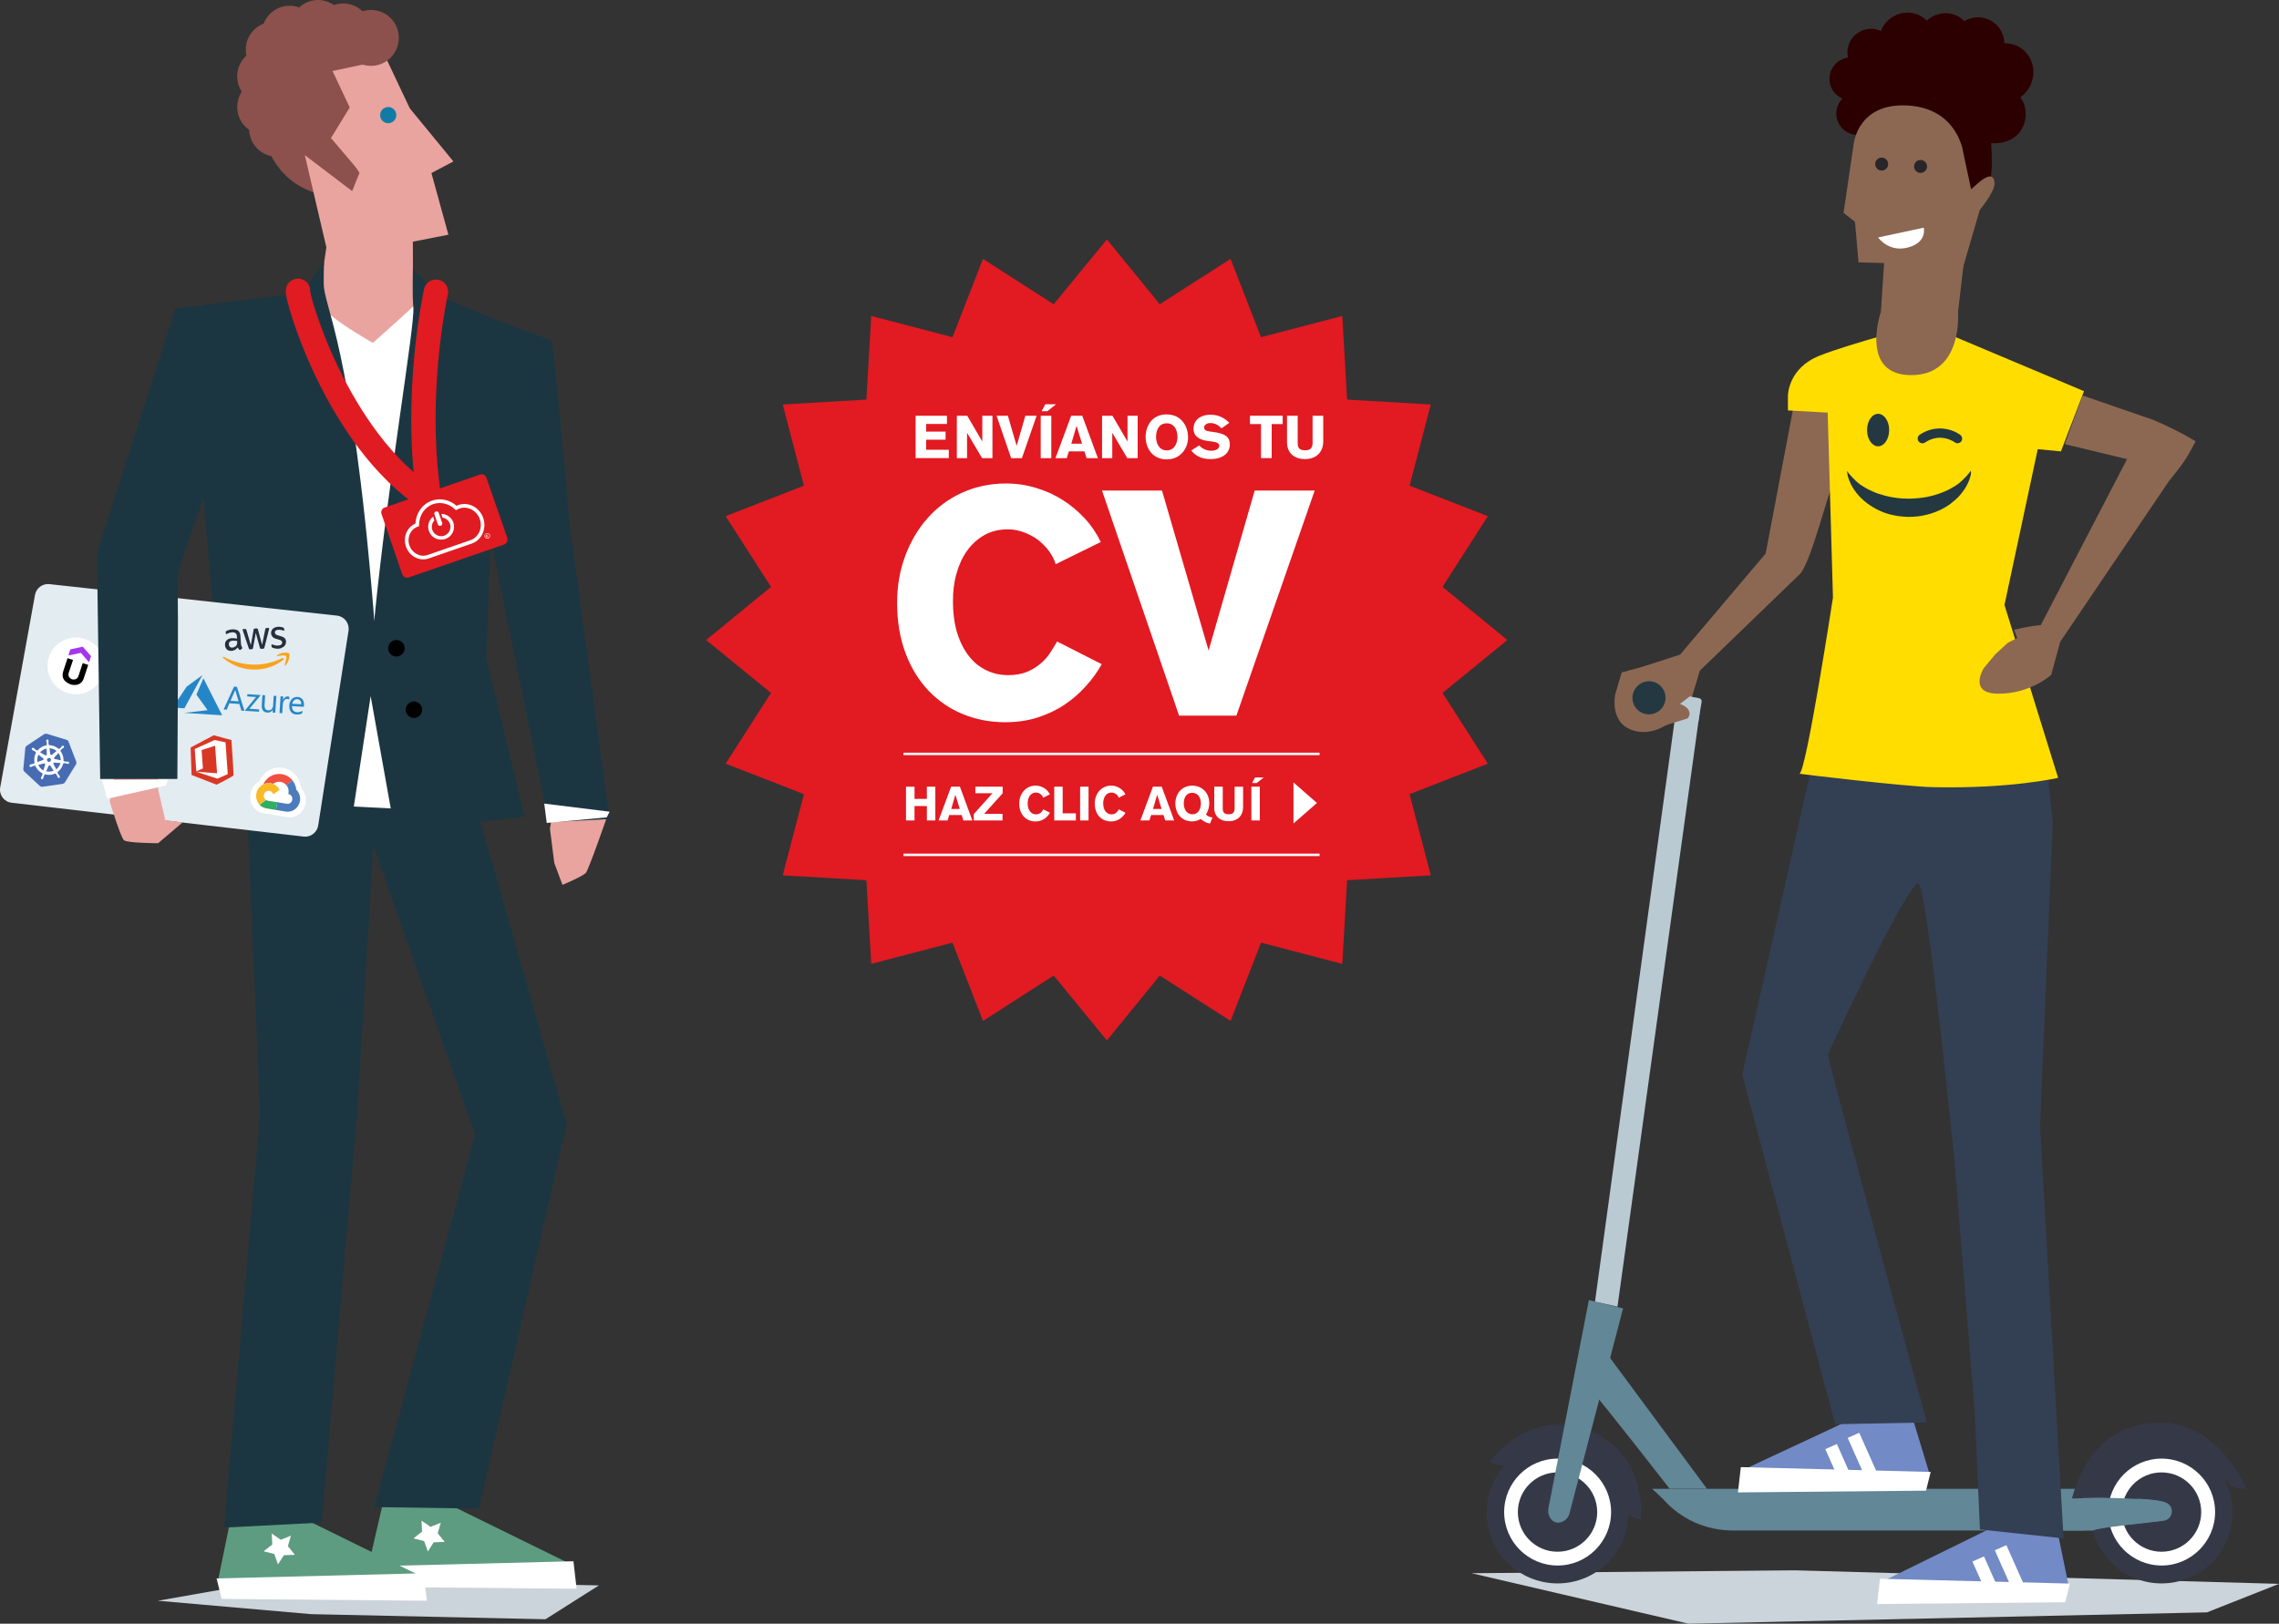 <?xml version="1.0" encoding="utf-8"?>
<!-- Generator: Adobe Illustrator 27.2.0, SVG Export Plug-In . SVG Version: 6.00 Build 0)  -->
<svg version="1.1" id="Layer_1" xmlns="http://www.w3.org/2000/svg" xmlns:xlink="http://www.w3.org/1999/xlink" x="0px" y="0px"
	 viewBox="0 0 934.35 665.88" style="enable-background:new 0 0 934.35 665.88;" xml:space="preserve">
<rect x="0" y="0" width="934.35" height="665.88" fill="#333333" stroke="none"/>
<style type="text/css">
	.st0{fill:#E21A22;}
	.st1{fill:#FFFFFF;}
	.st2{fill:#8C6853;}
	.st3{fill:#CBD4DB;}
	.st4{fill:#353947;}
	.st5{fill:#628796;}
	.st6{fill:#728AC5;}
	.st7{fill:#333F52;}
	.st8{fill:#FFDD00;}
	.st9{fill:#2C0001;}
	.st10{fill:#292528;}
	.st11{fill:#243842;}
	.st12{fill:#BACAD3;}
	.st13{fill:#5D9C81;}
	.st14{fill:#8C514C;}
	.st15{fill:#1C3641;}
	.st16{fill:#E9A49F;}
	.st17{fill:#107CA5;}
	.st18{fill:#E59D98;}
	.st19{fill:#E2ECF1;}
	.st20{fill:none;stroke:#E11B22;stroke-width:9.976;stroke-linecap:round;stroke-linejoin:round;}
	.st21{fill:#A435F0;}
	.st22{fill:#262F3E;}
	.st23{fill:#FAA21B;}
	.st24{fill:#EF5040;}
	.st25{fill:#4D7CBE;}
	.st26{fill:#31AF60;}
	.st27{fill:#FBB928;}
	.st28{fill:#2586C7;}
	.st29{fill:#D93726;}
	.st30{fill:#E11B22;}
	.st31{fill:#476CB3;}
</style>
<g id="a">
</g>
<g id="b">
	<g id="c">
		<polygon id="sticker" class="st0" points="453.8,98.18 475.5,124.78 504.5,106.18 517,138.28 550.3,129.58 552.3,163.88 
			586.6,165.88 577.9,199.18 610,211.68 591.4,240.68 618,262.48 591.4,284.18 610,313.18 577.9,325.68 586.6,358.98 552.3,360.98 
			550.3,395.28 517,386.58 504.5,418.68 475.5,400.08 453.8,426.68 432,400.08 403,418.68 390.5,386.58 357.2,395.28 355.2,360.98 
			320.9,358.98 329.6,325.68 297.5,313.18 316.1,284.18 289.5,262.48 316.1,240.68 297.5,211.68 329.6,199.18 320.9,165.88 
			355.2,163.88 357.2,129.58 390.5,138.28 403,106.18 432,124.78 		"/>
		<g>
			<path class="st1" d="M451.7,272.38c-1.8,3.2-4,6.3-6.6,9.1c-2.6,2.9-5.5,5.4-8.8,7.6s-7,3.9-11,5.2c-4.1,1.3-8.5,1.9-13.3,1.9
				c-6.1,0-11.8-1.1-17.2-3.3s-10-5.4-14-9.5c-4-4.2-7.2-9.3-9.5-15.4s-3.5-13-3.5-20.8c0-6.8,1.1-13.2,3.3-19.1
				c2.2-6,5.3-11.2,9.2-15.6c3.9-4.4,8.6-7.9,14.1-10.4s11.5-3.8,18-3.8c4.3,0,8.4,0.6,12.3,1.8c4,1.2,7.6,2.8,11,5
				c3.4,2.1,6.4,4.7,9.1,7.6c2.7,2.9,4.8,6.1,6.5,9.6l-18.5,9.1c-0.5-1.8-1.4-3.5-2.6-5.2s-2.7-3.2-4.4-4.6
				c-1.7-1.3-3.7-2.4-5.8-3.2s-4.3-1.3-6.7-1.3c-3.7,0-7,0.8-9.8,2.4c-2.8,1.6-5.2,3.8-7.1,6.5s-3.3,5.8-4.3,9.4
				c-1,3.5-1.4,7.2-1.4,11.1c0,5.1,0.6,9.5,1.8,13.3s2.9,7,4.9,9.5s4.4,4.4,7.2,5.7c2.7,1.3,5.7,1.9,8.8,1.9c3,0,5.6-0.5,7.8-1.4
				c2.1-0.9,4-2.1,5.6-3.5s2.9-2.9,3.9-4.5s2-3.1,2.7-4.4L451.7,272.38L451.7,272.38z"/>
			<path class="st1" d="M506.9,293.48h-23.5l-31.6-92.3h24.6l19.1,65.6l18.9-65.6H539L506.9,293.48z"/>
		</g>
		<rect x="370.4" y="308.68" class="st1" width="170.6" height="1"/>
		<rect x="370.4" y="350.08" class="st1" width="170.6" height="1"/>
		<path class="st2" d="M723.89,227.01l-35.09,41.46l-15.51,5l-8.42,2.3l-2.59,8.71c0,0-3.06,13.06,8.74,15.44
			c11.84,2.38,21.84-11.41,21.84-11.41l4.03-13.46l41.13-39.73c4.82-5.61,11.12-33.04,14.4-39.26l0.47-0.29
			c-0.11-0.04,12.63-19.32,12.56-19.4c0.11-0.14-12.63,18.97-12.56,18.82l8.78-25.44c-5.58-4.25-17.85-9-24.62-12.09"/>
		<polygon class="st3" points="934.35,649.54 904.8,661.23 692.26,665.88 603.29,645.18 735.95,643.99 		"/>
		<circle class="st4" cx="886.19" cy="620.28" r="29.08"/>
		<circle class="st4" cx="886.19" cy="620.28" r="19.11"/>
		<path class="st1" d="M886.23,642.02c-12.09,0-21.92-9.83-21.92-21.92s9.83-21.92,21.92-21.92s21.92,9.83,21.92,21.92
			C908.15,632.16,898.28,642.02,886.23,642.02z M886.19,603.83c-8.96,0-16.27,7.3-16.27,16.27s7.3,16.27,16.27,16.27
			s16.27-7.3,16.27-16.27S895.19,603.83,886.19,603.83z"/>
		<path class="st5" d="M656.09,551.47l43.72,59.06h-15.29c0,0-28.54-36.64-31.56-39.66c-3.09-3.09-2.88-3.85-2.88-3.85
			L656.09,551.47L656.09,551.47z"/>
		<path class="st5" d="M681.71,614.66L681.71,614.66c7.2,8.24,17.63,12.99,28.61,12.99h144.24l2.48-12.99h-2.77
			c1.12,0,1.4-0.9,1.4-2.05c0-1.15,0.43-2.05-0.68-2.05H677.36"/>
		<path class="st4" d="M849.59,614.34v0.18h4.32c0.04-0.07,0.04-0.11,0.07-0.18l4.93,0.04c0,0,6.87-19.9,23.82-22.28
			c16.95-2.38,27.17,12.06,30.55,15.84s7.52,2.27,7.52,2.27s-6.69-16.55-21.48-23.54c-0.04-0.04-0.07-0.04-0.11-0.07
			c-0.25-0.14-0.58-0.25-0.86-0.4c-0.04,0-0.11-0.04-0.18-0.07c-0.25-0.14-0.54-0.25-0.83-0.36l-0.22-0.11
			c-0.25-0.11-0.54-0.22-0.83-0.32c-0.07,0-0.14-0.04-0.22-0.07c-0.29-0.11-0.58-0.18-0.9-0.29c-0.07-0.04-0.11-0.04-0.18-0.07
			c-0.72-0.22-1.47-0.43-2.23-0.61c-0.04-0.04-0.07-0.04-0.11-0.04c-0.36-0.07-0.65-0.14-1.01-0.22c-0.11-0.04-0.25-0.04-0.36-0.07
			c-0.25-0.07-0.5-0.11-0.79-0.14c-0.14-0.04-0.29-0.04-0.43-0.07c-0.25-0.04-0.5-0.07-0.76-0.11c-0.14,0-0.32-0.04-0.47-0.04
			c-0.22-0.04-0.47-0.04-0.72-0.07c-0.18,0-0.32-0.04-0.5-0.04c-0.22,0-0.5-0.04-0.76-0.04h-1.73c-0.47,0-0.86,0-1.3,0.04l0,0
			c-0.58,0.04-1.15,0.07-1.73,0.14c-9.25,0.9-16.52,4.64-21.52,9.9c-8.31,8.71-11.05,20.8-11.05,20.8L849.59,614.34L849.59,614.34z"
			/>
		<path class="st4" d="M614.92,600.88h0.11c1.3,0.14,2.84,0.04,4.39-0.76c4.35-2.23,17.2-12.09,31.42-4.1
			c8.28,4.68,11.77,12.16,13.24,17.63c1.19,4.39,2.41,8.1,8.64,9.68c0,0,3.2-25.23-19.43-35.92c-4.03-1.87-7.84-2.84-11.44-3.17
			c-0.9-0.07-1.84-0.11-2.73-0.11h-0.04c-17.17,0.14-28.39,15.19-28.39,15.19h0.04c0.04,0,0.04,0.04,0.07,0.04l0,0
			c0.04,0.04,0.07,0.04,0.11,0.07l0,0c0.04,0,0.11,0.04,0.14,0.07c0,0.04,0.04,0.04,0.04,0.04c0.07,0.04,0.11,0.07,0.18,0.11h0.04
			l0.22,0.11c0,0.04,0.04,0.04,0.04,0.04l0.22,0.11c0.04,0,0.04,0.04,0.07,0.04c0.18,0.07,0.4,0.14,0.61,0.25
			c0.04,0,0.04,0.04,0.07,0.04c0.11,0.04,0.18,0.07,0.29,0.11c0.04,0,0.04,0.04,0.07,0.04c0.11,0.07,0.22,0.11,0.36,0.14h0.04
			c0.14,0.04,0.25,0.07,0.36,0.11c0.04,0,0.07,0.04,0.11,0.04c0.11,0.04,0.25,0.07,0.36,0.11h0.07c0.14,0,0.29,0.04,0.43,0.07h0.11
			C614.81,600.88,614.96,600.92,614.92,600.88L614.92,600.88z"/>
		<path class="st5" d="M858.05,627.66c2.16-1.37,26.63-3.49,29.22-4.07c2.95-0.61,3.71-4.07,2.34-5.87
			c-1.44-1.87-2.84-2.95-27.24-3.49c-29.19-0.68-44.19,13.42-44.19,13.42L858.05,627.66L858.05,627.66z"/>
		<circle class="st4" cx="638.6" cy="620.28" r="29.08"/>
		<circle class="st4" cx="638.6" cy="620.28" r="19.11"/>
		<path class="st1" d="M638.6,642.02c-12.09,0-21.92-9.83-21.92-21.92s9.83-21.92,21.92-21.92s21.92,9.83,21.92,21.92
			C660.52,632.16,650.69,642.02,638.6,642.02z M638.56,603.83c-8.96,0-16.27,7.3-16.27,16.27s7.3,16.27,16.27,16.27
			s16.27-7.3,16.27-16.27S647.52,603.83,638.56,603.83z"/>
		<path class="st5" d="M637.99,624.35L637.99,624.35c2.27,0.54,4.93-1.33,5.43-3.56l22.02-84.21l-14.03-3.42l-16.55,85.22
			C634.32,620.82,635.54,623.77,637.99,624.35z"/>
		<path class="st5" d="M887.42,623.48c-2.59,0.54-27.21,2.73-29.37,4.1h-25.59c5.22-0.43,16.55-1.51,22.38-3.24
			c8.57-2.48,16.09-5.94,21.77-9.72c10.98,0.65,12.06,1.58,13.14,3.02C891.16,619.49,890.37,622.91,887.42,623.48L887.42,623.48z"/>
		<polygon class="st6" points="784.42,582.53 790.97,604.09 734.94,605.63 715.43,602.43 756.31,583.32 		"/>
		<polygon class="st1" points="713.71,601.67 791.55,603.65 789.64,611.32 712.52,612.04 		"/>
		
			<rect x="750.58" y="592.63" transform="matrix(0.914 -0.406 0.406 0.914 -178.293 357.359)" class="st1" width="5.18" height="12.6"/>
		
			<rect x="760.89" y="587.79" transform="matrix(0.914 -0.406 0.406 0.914 -176.571 361.366)" class="st1" width="5.18" height="18.17"/>
		<polygon class="st6" points="840.56,613.55 848.01,649.86 791.94,651.41 772.47,648.21 820.09,624.81 		"/>
		<polygon class="st1" points="770.75,647.45 848.62,649.43 846.72,657.09 769.56,657.81 		"/>
		<path class="st7" d="M743.76,309.92c0-0.22-29.47,130.78-29.47,130.74l38.08,143.41l37.61-0.72c0,0-40.59-148.59-40.59-150.97
			c-0.04-2.38,0,0,0,0s33.58-72.8,37.25-69.89c3.64,2.88,14.72,114.4,14.72,114.4l8.28,102.82l2.09,47.54l34.3,3.64l-9.65-169.11
			l5.22-124.41l-2.95-27.46L743.76,309.92L743.76,309.92z"/>
		<path class="st8" d="M746.02,145.85c12.96-5.15,43.11-12.92,43.11-12.92l65.28,27.49l-9.47,24.69l-9.5-0.9l-13.64,63.88
			l21.99,70.9c0,0-19.36,4.57-51.5,3.82c-10.72-0.22-54.48-5.36-54.59-5.54c2.66,0.32,13.78-72.23,13.78-72.23l-2.16-75.83
			l-16.3-0.9v-6.12C733.03,162.19,733.03,150.97,746.02,145.85L746.02,145.85z"/>
		<path class="st9" d="M775.86,25.62c-2.27,4.86-8.03,6.91-12.88,4.64c-4.82-2.3-6.91-8.02-4.64-12.88
			c2.3-4.82,8.03-6.91,12.88-4.64C776.04,15.04,778.12,20.76,775.86,25.62"/>
		<path class="st9" d="M769.63,50.27c-2.09,4.39-7.3,6.3-11.7,4.25c-4.43-2.09-6.3-7.31-4.25-11.7c2.09-4.43,7.3-6.3,11.7-4.25
			C769.81,40.66,771.68,45.92,769.63,50.27"/>
		<path class="st9" d="M815.87,73.66c-2.05,4.39-7.27,6.3-11.66,4.25c-4.43-2.09-6.3-7.31-4.25-11.7
			c2.05-4.43,6.69-34.33,11.08-32.28C815.41,35.98,817.93,69.27,815.87,73.66"/>
		<path class="st9" d="M797.3,33.18c-0.43,5.4-5.22,9.39-10.58,8.92c-5.4-0.43-9.39-5.18-8.92-10.58c0.43-5.4,5.18-9.39,10.58-8.93
			C793.74,23.03,797.77,27.78,797.3,33.18"/>
		<path class="st9" d="M785.82,35.55c-2.3,4.93-8.13,7.02-13.06,4.71c-4.93-2.3-7.02-8.13-4.71-13.06c2.3-4.93,8.13-7.02,13.06-4.71
			C786,24.79,788.13,30.62,785.82,35.55"/>
		<path class="st9" d="M766.82,36.06c-2.09,4.43-7.27,6.3-11.7,4.25c-4.43-2.09-6.3-7.31-4.25-11.7c2.09-4.43,7.3-6.3,11.7-4.25
			C767,26.45,768.87,31.7,766.82,36.06"/>
		<path class="st9" d="M779.46,50.27c-2.09,4.39-7.31,6.3-11.7,4.25c-4.43-2.09-6.3-7.31-4.25-11.7c2.09-4.43,7.3-6.3,11.7-4.25
			C779.6,40.66,781.47,45.92,779.46,50.27"/>
		<path class="st9" d="M792.7,48.26c-2.05,4.43-7.27,6.3-11.7,4.25c-4.43-2.09-6.3-7.31-4.25-11.7c2.09-4.43,7.3-6.3,11.7-4.25
			C792.88,38.65,794.75,43.9,792.7,48.26"/>
		<path class="st9" d="M812.24,39.29c-2.41,5.15-8.57,7.38-13.75,4.97s-7.38-8.56-4.97-13.75s8.57-7.38,13.75-4.97
			C812.42,27.96,814.65,34.11,812.24,39.29"/>
		<path class="st9" d="M822.93,46.02c-2.05,4.39-7.27,6.3-11.7,4.25c-4.43-2.09-6.3-7.31-4.25-11.7c2.09-4.43,7.3-6.3,11.7-4.25
			C823.11,36.42,824.98,41.63,822.93,46.02"/>
		<path class="st9" d="M820.66,23.17c-2.7,5.72-9.32,8.24-14.86,5.65s-7.84-9.32-5.15-15.04s9.32-8.24,14.86-5.69
			C821.06,10.72,823.36,17.45,820.66,23.17"/>
		<path class="st9" d="M829.3,52.14c-3.82,8.17-14.36,6.77-15.87,6.05c-5.94-2.77-8.39-9.97-5.51-16.09
			c2.88-6.12,9.97-8.82,15.87-6.08C829.73,38.86,832.18,46.02,829.3,52.14"/>
		<path class="st9" d="M832.46,34.94c-2.88,6.12-9.97,8.82-15.87,6.05c-5.94-2.77-8.39-9.97-5.51-16.09
			c2.88-6.12,9.97-8.82,15.87-6.08C832.9,21.66,835.34,28.82,832.46,34.94"/>
		<path class="st9" d="M807.38,21.59c-2.7,5.76-9.36,8.28-14.93,5.69c-5.58-2.63-7.88-9.39-5.18-15.15s9.39-8.28,14.93-5.72
			C807.78,9.1,810.08,15.83,807.38,21.59"/>
		<path class="st9" d="M792.01,21.73c-2.73,5.9-9.61,8.49-15.33,5.83c-5.72-2.63-8.06-9.61-5.29-15.51s9.65-8.49,15.33-5.87
			C792.45,8.88,794.78,15.83,792.01,21.73"/>
		<path class="st9" d="M811.95,60.96c-2.05,4.39-7.27,6.3-11.7,4.25c-4.43-2.09-6.3-7.31-4.25-11.7c2.09-4.43,7.3-6.3,11.7-4.25
			C812.13,51.35,814,56.6,811.95,60.96"/>
		<path class="st9" d="M806.77,50.85c-2.05,4.43-7.27,6.3-11.7,4.25c-4.43-2.09-6.3-7.31-4.25-11.7c2.09-4.43,7.3-6.3,11.7-4.25
			C806.95,41.24,808.82,46.49,806.77,50.85"/>
		<path class="st2" d="M808.46,79.24l-5.72,48.83c0,0,2.23,25.77-19.18,25.77c-21.41,0-12.42-26.06-12.42-26.06l1.3-19.9
			l-10.47-0.29l-1.47-16.66l-4.68-3.64l4.21-28.47c0,0,1.69-16.77,22.17-15.55c20.48,1.22,22.67,19.15,22.67,19.15L808.46,79.24
			L808.46,79.24z"/>
		<path class="st2" d="M772.72,108.18l26.92,3.82l-10.54,5.36l13.67-0.72l8.92-30.59c0,0,6.01-7.16,6.01-10.72
			c0-6.12-6.01-0.83-6.01-0.83"/>
		<path class="st10" d="M784.74,68.26c0,1.47,1.19,2.66,2.66,2.66s2.66-1.19,2.66-2.66s-1.19-2.66-2.66-2.66
			S784.74,66.79,784.74,68.26"/>
		<path class="st10" d="M768.8,67.29c0,1.47,1.19,2.66,2.66,2.66s2.66-1.19,2.66-2.66s-1.19-2.66-2.66-2.66S768.8,65.82,768.8,67.29
			"/>
		<path class="st1" d="M769.99,97.38l18.71-4c0,0,1.55,5.97-6.41,8.1C774.34,103.64,769.99,97.38,769.99,97.38"/>
		<path class="st9" d="M781.22,34.65c-0.43,5.4-5.18,9.36-10.58,8.92s-9.36-5.18-8.92-10.58s5.18-9.36,10.58-8.92
			S781.69,29.25,781.22,34.65"/>
		<path class="st11" d="M808.1,193.9c-0.04,0.29-0.07,0.58-0.14,0.94s-0.22,0.76-0.36,1.26c-0.07,0.22-0.14,0.5-0.25,0.76
			c-0.11,0.22-0.22,0.47-0.32,0.76c-0.11,0.22-0.22,0.54-0.36,0.83c-0.14,0.25-0.29,0.54-0.47,0.86s-0.36,0.61-0.54,0.94
			c-0.18,0.29-0.4,0.58-0.61,0.9c-0.43,0.65-0.94,1.26-1.47,1.87c-0.25,0.32-0.54,0.65-0.86,0.94s-0.61,0.58-0.94,0.9
			c-0.65,0.58-1.37,1.15-2.09,1.73c-0.72,0.54-1.55,1.08-2.38,1.55c-0.83,0.54-1.73,0.9-2.63,1.33c-1.8,0.79-3.74,1.44-5.76,1.84
			c-1.04,0.25-2.05,0.4-3.09,0.5c-0.5,0.07-1.01,0.07-1.55,0.11l-1.66,0.07l-1.44-0.07l-0.68-0.04c-0.22,0-0.5-0.04-0.79-0.07
			c-0.54-0.04-1.08-0.11-1.62-0.18s-1.01-0.18-1.55-0.29c-2.02-0.36-3.96-1.01-5.79-1.84s-3.49-1.84-5-2.91
			c-0.72-0.54-1.44-1.12-2.09-1.73c-0.32-0.29-0.61-0.58-0.94-0.9c-0.29-0.32-0.61-0.58-0.86-0.94c-0.54-0.61-1.04-1.22-1.47-1.87
			c-0.18-0.29-0.4-0.58-0.61-0.9c-0.18-0.32-0.36-0.61-0.54-0.94c-0.14-0.29-0.32-0.58-0.47-0.86c-0.11-0.29-0.25-0.58-0.36-0.86
			c-0.11-0.22-0.22-0.54-0.32-0.76s-0.18-0.47-0.25-0.72c-0.14-0.5-0.29-0.86-0.36-1.26c-0.04-0.32-0.11-0.68-0.14-0.94
			c-0.07-0.47-0.11-0.76-0.11-0.76s0.14,0.22,0.47,0.61c0.14,0.14,0.32,0.4,0.54,0.68c0.18,0.25,0.47,0.5,0.76,0.86
			c0.29,0.32,0.58,0.65,0.97,1.01c0.18,0.18,0.36,0.4,0.58,0.58c0.14,0.22,0.4,0.4,0.61,0.58c0.18,0.18,0.4,0.36,0.65,0.58
			c0.22,0.18,0.5,0.4,0.76,0.58c0.5,0.4,1.04,0.72,1.66,1.08c0.58,0.4,1.22,0.68,1.84,1.04c0.65,0.32,1.33,0.65,2.02,0.94
			c0.68,0.25,1.4,0.61,2.16,0.83c0.72,0.22,1.51,0.47,2.3,0.68c0.76,0.22,1.62,0.4,2.41,0.58c0.83,0.11,1.69,0.29,2.52,0.4
			c0.43,0.04,0.83,0.11,1.26,0.14s0.79,0.07,1.22,0.11c0.18,0,0.36,0.04,0.61,0.04h0.68l1.44,0.04l1.19-0.04
			c0.43,0,0.86-0.04,1.3-0.07c0.43-0.07,0.86-0.07,1.3-0.11s0.83-0.11,1.26-0.14c0.86-0.07,1.69-0.25,2.52-0.4
			c0.43-0.07,0.79-0.18,1.22-0.29c0.4-0.11,0.79-0.14,1.19-0.29c1.55-0.43,3.06-0.94,4.46-1.55c0.72-0.29,1.37-0.61,2.02-0.94
			c0.61-0.36,1.26-0.65,1.84-1.04c0.61-0.36,1.15-0.68,1.66-1.08c0.25-0.22,0.5-0.4,0.76-0.58c0.18-0.18,0.43-0.4,0.65-0.58
			c0.18-0.22,0.4-0.4,0.61-0.58l0.58-0.58l0.54-0.54c0.18-0.18,0.32-0.36,0.47-0.5c0.25-0.29,0.54-0.58,0.76-0.86
			c0.22-0.25,0.4-0.5,0.54-0.72c0.29-0.4,0.47-0.61,0.47-0.61S807.93,193.29,808.1,193.9L808.1,193.9z"/>
		<ellipse class="st11" cx="769.99" cy="176.37" rx="4.53" ry="6.66"/>
		<path class="st11" d="M786.51,180.91c-0.54-0.86-0.32-2.01,0.54-2.63c6.95-4.64,13.89-1.98,16.63,0.07
			c0.86,0.65,1.01,1.84,0.4,2.66c-0.65,0.86-1.84,1.01-2.66,0.4c-0.22-0.18-5.83-4.21-12.2,0.07c-0.32,0.22-0.68,0.32-1.04,0.32
			C787.55,181.81,786.94,181.52,786.51,180.91L786.51,180.91z"/>
		
			<rect x="810.89" y="638.72" transform="matrix(0.914 -0.406 0.406 0.914 -191.813 385.812)" class="st1" width="5.18" height="12.6"/>
		
			<rect x="821.21" y="633.87" transform="matrix(0.914 -0.406 0.406 0.914 -190.087 389.827)" class="st1" width="5.18" height="18.17"/>
		<path class="st12" d="M663.14,535.85l33.54-242.45c0.65-3.78-1.84-7.41-5.61-8.13l-3.02-0.61l-34.12,249.11L663.14,535.85
			L663.14,535.85z"/>
		<path class="st12" d="M672.9,288.01c-0.36,3.1,4.61,4.43,6.98,4.97l16.37,3.13l1.4-8.31c0.11-0.68-0.32-1.3-0.97-1.44l-22.64-4.46
			L672.9,288.01L672.9,288.01z"/>
		<path class="st2" d="M818.97,284.48c13.49,0.18,21.99-7.74,21.99-7.74l3.71-13.57l44.62-65.96c4.71-5.79,7.23-9.03,10.36-15.33
			l0.47-0.29c-0.07-0.07-0.14-0.11-0.22-0.18l0.22-0.43c0,0-5.33-3.56-17.02-8.67l-29.26-10.11l-7.3,19.94l25.52,6.15l-35.63,68.56
			l-13.32,6.8l-5.11,4.71l-4.71,5.69C813.28,274.04,806.84,284.3,818.97,284.48L818.97,284.48z"/>
		<path class="st2" d="M827.43,262.71l-1.69-4.43c0,0,11.98-2.95,13.46-1.48L827.43,262.71L827.43,262.71z"/>
		<path class="st2" d="M678.29,298.15l-8.96-11.7l9.25-0.4c0,0,10.58,1.76,12.96,4.21c2.41,2.48,0.29,4.39,0.29,4.39l-12.49,3.85
			L678.29,298.15L678.29,298.15z"/>
		<path class="st2" d="M676.82,296.07c-0.72-0.47-3.13,1.48-3.89,1.48s-5.97-1.8-6.23-1.48s-1.84-9.97-1.84-9.97l8.03-5.69v9.64
			C672.89,290.06,677.46,296.57,676.82,296.07L676.82,296.07z"/>
		<path class="st2" d="M681.17,279.91v9.11c0,0.68,2.88,3.27,2.88,3.27l8.49-6.51l1.47-1.12L681.17,279.91L681.17,279.91z"/>
		
			<ellipse transform="matrix(0.679 -0.734 0.734 0.679 6.901 588.143)" class="st11" cx="676.15" cy="286.18" rx="6.8" ry="6.77"/>
		<polygon class="st3" points="116.63,647.32 245.55,650.18 223.63,664.06 127.49,661.96 64.71,656.47 		"/>
		<polygon class="st13" points="181.32,615.61 233.2,641.07 211.96,644.58 150.86,642.9 159.32,606.38 		"/>
		<polygon class="st1" points="236.4,651.55 152.31,650.79 150.25,642.41 235.1,640.27 		"/>
		<polygon class="st1" points="182.31,632.34 177.81,632.49 175.41,636.27 173.88,632 169.54,630.89 173.04,628.11 172.82,623.61 
			176.51,626.16 180.71,624.49 179.45,628.8 		"/>
		<polygon class="st13" points="119.9,620.52 171.79,645.99 150.55,649.49 89.45,647.82 97.57,608.21 		"/>
		<polygon class="st1" points="174.99,656.47 90.86,655.71 88.8,647.32 173.69,645.19 		"/>
		<polygon class="st1" points="120.89,637.64 116.4,637.79 113.96,641.57 112.47,637.3 108.09,636.19 111.63,633.41 111.4,628.91 
			115.1,631.46 119.26,629.79 118.04,634.09 		"/>
		<rect x="118.76" y="133.73" class="st1" width="75.29" height="201.24"/>
		<path class="st14" d="M153.37,46.58c0-18.11-10.33-32.74-23.06-32.74s-23.06,14.64-23.06,32.74s10.71,29.66,23.06,32.78
			C156.77,86.11,153.37,64.69,153.37,46.58"/>
		<polygon class="st15" points="91.81,626.47 131.91,624.41 146.32,457.86 153.11,347.01 194.73,465.33 153.45,618.05 
			196.37,618.69 232.32,460.95 195.27,330.73 101.19,330.08 106.6,456.72 		"/>
		<polygon class="st16" points="147.92,103.04 151.43,104.75 164.54,93.7 124.97,63.62 134.01,102.32 		"/>
		<polygon class="st16" points="129.85,127.86 140.15,141.62 169.35,132.77 169.27,99.11 183.83,96.25 171.75,52.34 158.52,24.36 
			136.33,29.12 143.39,44.07 142.09,62.52 147.39,70.9 143.12,81.5 135.53,89.93 		"/>
		<polygon class="st16" points="168.05,44.49 185.89,66.21 174.45,72.24 159.7,46.35 		"/>
		<polygon class="st16" points="134.31,90.57 134.58,103.15 181.01,96.1 143.39,44.07 135.69,56.61 149.79,73.19 		"/>
		<path class="st17" d="M156.12,48.56c-0.69-1.72,0-3.66,1.71-4.38c1.68-0.76,3.62,0,4.38,1.68c0.72,1.68-0.04,3.66-1.71,4.38
			C158.82,51,156.88,50.24,156.12,48.56"/>
		<path class="st16" d="M184.02,125.83c0,0-10.33,22.38-35.72,22.38s-23.18-28.63-23.18-28.63l36.86-6.25L184.02,125.83"/>
		<path class="st14" d="M163.51,15.55c0-6.37-5.11-11.47-11.4-11.47s-11.4,5.15-11.4,11.47c0,6.29,5.11,11.47,11.4,11.47
			S163.51,21.84,163.51,15.55"/>
		<path class="st14" d="M141.79,11.44c0-6.33-5.15-11.44-11.4-11.44c-6.29,0-11.4,5.11-11.4,11.44s5.11,11.47,11.4,11.47
			C136.68,22.91,141.79,17.76,141.79,11.44"/>
		<path class="st14" d="M130.16,13.8c0-6.33-5.11-11.44-11.4-11.44c-6.33,0-11.44,5.11-11.44,11.44s5.11,11.47,11.44,11.47
			C125.05,25.27,130.16,20.13,130.16,13.8"/>
		<path class="st14" d="M152.12,12.85c0-6.29-5.15-11.44-11.4-11.44c-6.33,0-11.44,5.11-11.44,11.44s5.11,11.47,11.44,11.47
			C147.01,24.32,152.12,19.17,152.12,12.85"/>
		<path class="st14" d="M120.09,31.3c0-6.33-5.07-11.44-11.4-11.44c-6.29,0-11.44,5.11-11.44,11.44s5.15,11.47,11.44,11.47
			S120.09,37.62,120.09,31.3"/>
		<path class="st14" d="M123.6,20.36c0-6.33-5.07-11.47-11.4-11.44c-6.29,0-11.44,5.11-11.44,11.44s5.15,11.47,11.44,11.47
			S123.6,26.68,123.6,20.36"/>
		<path class="st14" d="M120.09,43.84c0-6.29-5.11-11.44-11.44-11.44c-6.29,0-11.4,5.15-11.4,11.44c0,6.33,5.07,11.47,11.4,11.47
			S120.09,50.17,120.09,43.84"/>
		<path class="st14" d="M124.97,52.8c0-6.29-5.15-11.44-11.44-11.44s-11.4,5.15-11.4,11.44c0,6.33,5.07,11.47,11.4,11.47
			S124.97,59.13,124.97,52.8"/>
		<polygon class="st18" points="70.31,205.13 60.74,179.85 50.83,303.4 64.82,325.85 		"/>
		<path class="st1" d="M176.51,141.58l-24.4,10.9c0,0-15.06-5.15-22.26-10.29c-0.5-0.38-2.14-22.95-2.14-22.57
			c0,7.09,25.16,21,25.16,21s20.01-17.69,19.56-18.03L176.51,141.58L176.51,141.58z"/>
		<path class="st16" d="M232.36,289.46l-8.16,1.03l3.51,36.14l-2.25,13.19l1.79,14.07l3.35,9c0,0,8.35-3.51,9.57-4.92
			c1.22-1.41,8.62-22.76,8.62-22.76L232.36,289.46L232.36,289.46L232.36,289.46z"/>
		<path class="st15" d="M233.81,216.98l16.12,118.9l-25.01,1.3l-23.75-116.15l-1.79,48.68l15.71,65.26l-48.72,5.53l-87.68-5.45
			l9.34-78.22l-6.33-70.9l-19.06-0.88l11.67-54.51l2.1-4.5l13.04-1.56l34.12-4.12l9.34-12.77c-0.19,0.99-0.19,7.51-0.19,8.54
			c0,10.22,11.36,23.63,20.39,133.99c2.17,26.42-6.52,47.65-3.2,88.1c0,0-0.27,5.07-0.57,0c-0.91-14.98,1.07-53.56,4.15-84.48
			c5.76-57.83,16.66-120.31,15.97-127.67c-0.5-5.18-0.15-15.48-0.19-16.05l8.88,10.52l26.11,10.94l21.96,8.2l1.68,13.8"/>
		<path class="st19" d="M142.89,258.68l-12.43,79.86c-0.46,2.86-3.09,4.88-5.95,4.54L4.78,329.21c-3.09-0.34-5.26-3.24-4.69-6.33
			l14.26-78.91c0.5-2.78,3.09-4.73,5.91-4.42l117.91,12.92C141.21,252.81,143.35,255.64,142.89,258.68z"/>
		<path class="st16" d="M64.82,308.28v15.4l2.93,12.66l7.13,0.92l-10.06,8.54c0,0-12.66-0.04-13.99-1.22
			c-1.37-1.14-5.83-15.82-5.83-15.82l6.56-35.64L64.82,308.28L64.82,308.28z"/>
		<polygon class="st1" points="145.06,330.77 160.2,331.53 151.96,285.48 		"/>
		<path d="M166.3,291.05c0-1.87,1.52-3.39,3.39-3.39s3.39,1.52,3.39,3.39s-1.52,3.39-3.39,3.39S166.3,292.92,166.3,291.05"/>
		<path d="M159.13,265.85c0-1.87,1.52-3.39,3.39-3.39s3.39,1.52,3.39,3.39s-1.52,3.39-3.39,3.39S159.13,267.72,159.13,265.85"/>
		<path class="st20" d="M122.19,119.24c-1.22,0.23,15.25,60.61,53.83,85.54c-6.75-42.58,2.71-85.16,2.71-85.16"/>
		<g>
			<circle class="st1" cx="31.12" cy="273.09" r="11.63"/>
			<polygon class="st21" points="37.33,269.09 36.5,271.61 33.14,267.72 28.03,268.83 28.83,266.31 33.9,265.2 			"/>
			<path d="M28.19,275.88c-0.19,0.61-0.19,1.22,0.15,1.75c0.5,0.76,1.18,1.11,2.1,1.03c0.88-0.08,1.45-0.61,1.72-1.41
				c0.53-1.52,1.18-3.62,1.75-5.3l2.25,0.72c-0.57,1.75-1.22,3.81-1.83,5.53c-0.5,1.49-1.49,2.44-3.09,2.67
				c-1.33,0.19-2.55-0.15-3.66-0.88c-1.14-0.72-1.91-1.71-1.91-3.13c0-0.53,0.11-1.11,0.27-1.6c0.53-1.68,1.18-3.66,1.75-5.34
				l2.25,0.72C29.37,272.29,28.68,274.35,28.19,275.88L28.19,275.88z"/>
		</g>
		<g>
			<path class="st22" d="M98.79,263.98c0,0.34,0.08,0.65,0.15,0.84c0.08,0.19,0.19,0.42,0.31,0.69c0.04,0.08,0.08,0.15,0.08,0.23
				s-0.04,0.19-0.15,0.3l-0.57,0.42c-0.08,0.08-0.15,0.08-0.23,0.11c-0.08,0-0.19-0.04-0.27-0.11c-0.11-0.15-0.27-0.27-0.34-0.42
				c-0.11-0.15-0.19-0.34-0.31-0.53c-0.69,0.92-1.53,1.37-2.63,1.41c-0.76,0.04-1.37-0.15-1.83-0.61c-0.46-0.42-0.72-1.03-0.76-1.79
				c-0.04-0.8,0.19-1.49,0.72-1.98c0.53-0.53,1.26-0.8,2.21-0.84c0.31,0,0.61,0,0.95,0.04s0.69,0.08,1.07,0.15l-0.04-0.69
				c-0.04-0.72-0.19-1.22-0.5-1.49s-0.8-0.42-1.49-0.38c-0.31,0-0.65,0.08-0.99,0.15c-0.34,0.11-0.65,0.23-0.95,0.38
				c-0.15,0.08-0.27,0.11-0.31,0.15c-0.08,0.04-0.11,0.04-0.15,0.04c-0.11,0-0.19-0.08-0.19-0.27l-0.04-0.46
				c0-0.15,0-0.27,0.04-0.34s0.11-0.15,0.23-0.19c0.31-0.19,0.69-0.34,1.14-0.46c0.46-0.15,0.92-0.23,1.41-0.23
				c1.07-0.04,1.87,0.19,2.4,0.65c0.53,0.5,0.8,1.26,0.84,2.29L98.79,263.98L98.79,263.98L98.79,263.98z M95.16,265.59
				c0.31,0,0.61-0.08,0.92-0.23c0.31-0.11,0.61-0.34,0.84-0.65c0.15-0.19,0.23-0.38,0.27-0.61s0.08-0.5,0.04-0.84v-0.38
				c-0.27-0.04-0.53-0.11-0.84-0.11s-0.57-0.04-0.84-0.04c-0.61,0.04-1.03,0.15-1.33,0.42s-0.42,0.65-0.38,1.11s0.15,0.76,0.38,0.99
				C94.44,265.51,94.75,265.58,95.16,265.59 M102.52,266.27c-0.15,0-0.27,0-0.34-0.08c-0.08-0.04-0.15-0.19-0.19-0.34l-2.44-7.24
				c-0.08-0.19-0.11-0.3-0.11-0.38c0-0.15,0.08-0.23,0.19-0.23l0.88-0.04c0.19,0,0.31,0,0.34,0.08c0.08,0.04,0.15,0.19,0.19,0.34
				l1.79,6.21l1.14-6.33c0.04-0.19,0.08-0.3,0.15-0.38c0.08-0.08,0.19-0.11,0.34-0.11l0.72-0.04c0.19,0,0.31,0,0.38,0.08
				c0.08,0.04,0.15,0.19,0.19,0.34l1.71,6.29l1.3-6.4c0.04-0.19,0.11-0.3,0.15-0.38c0.08-0.08,0.19-0.11,0.34-0.11l0.84-0.04
				c0.15,0,0.23,0.08,0.23,0.23v0.15c0,0.04-0.04,0.11-0.04,0.23l-1.87,7.43c-0.04,0.19-0.11,0.3-0.19,0.38s-0.19,0.11-0.34,0.11
				l-0.76,0.04c-0.19,0-0.31,0-0.38-0.08s-0.15-0.19-0.19-0.38l-1.68-6.06l-1.14,6.18c-0.04,0.19-0.08,0.3-0.15,0.38
				c-0.08,0.08-0.19,0.11-0.34,0.11L102.52,266.27L102.52,266.27z M114.19,266.04c-0.46,0.04-0.95,0-1.41-0.11
				c-0.46-0.08-0.8-0.19-1.07-0.34c-0.15-0.08-0.27-0.15-0.31-0.27c-0.04-0.08-0.08-0.19-0.08-0.27l-0.04-0.5
				c0-0.19,0.08-0.3,0.19-0.3c0.04,0,0.11,0,0.15,0.04c0.04,0,0.15,0.04,0.23,0.08c0.31,0.11,0.65,0.23,1.03,0.3
				s0.72,0.08,1.07,0.08c0.57-0.04,1.03-0.15,1.3-0.38c0.31-0.23,0.46-0.53,0.42-0.92c0-0.27-0.11-0.5-0.27-0.65
				c-0.19-0.19-0.5-0.3-0.95-0.46l-1.33-0.38c-0.69-0.19-1.18-0.5-1.49-0.92s-0.5-0.88-0.5-1.37c0-0.38,0.04-0.76,0.19-1.07
				s0.34-0.57,0.61-0.8s0.57-0.42,0.92-0.53c0.34-0.11,0.72-0.19,1.14-0.23h0.61c0.23,0,0.42,0.04,0.61,0.08s0.34,0.08,0.53,0.11
				c0.15,0.04,0.31,0.11,0.38,0.15c0.11,0.08,0.23,0.15,0.27,0.23c0.08,0.08,0.08,0.19,0.11,0.3l0.04,0.46c0,0.19-0.08,0.3-0.19,0.3
				c-0.08,0-0.19-0.04-0.34-0.11c-0.53-0.23-1.11-0.3-1.75-0.3c-0.53,0.04-0.92,0.11-1.18,0.3s-0.42,0.46-0.38,0.88
				c0,0.27,0.11,0.5,0.31,0.65c0.19,0.19,0.53,0.34,1.03,0.5l1.3,0.38c0.65,0.19,1.14,0.46,1.45,0.84s0.46,0.8,0.46,1.3
				c0,0.42-0.04,0.76-0.19,1.11s-0.34,0.61-0.61,0.88s-0.61,0.42-0.99,0.57C115.1,265.93,114.68,266,114.19,266.04"/>
			<path class="st23" d="M116.13,270.58c-2.9,2.44-7.17,3.85-10.9,4c-5.22,0.23-10.03-1.6-13.76-4.77
				c-0.31-0.27-0.04-0.61,0.31-0.42c3.96,2.17,8.77,3.36,13.68,3.16c3.32-0.15,6.94-1.03,10.22-2.63
				C116.13,269.63,116.59,270.16,116.13,270.58 M117.31,269.05c-0.42-0.5-2.55-0.15-3.51,0.04c-0.31,0.04-0.34-0.23-0.08-0.42
				c1.64-1.33,4.46-1.11,4.84-0.69c0.34,0.42,0.04,3.36-1.49,4.84c-0.23,0.23-0.46,0.11-0.38-0.15
				C117.01,271.68,117.69,269.51,117.31,269.05"/>
		</g>
		<g>
			<path class="st1" d="M123.41,323.18c-0.15-1.83-0.84-3.58-1.94-5.03l-0.04,0.04v-0.04c-1.94-2.52-4.99-3.77-8.08-3.32
				c-3.09,0.46-5.76,2.59-7.09,5.6c0.04,0,0.11-0.04,0.15-0.04s0.08-0.04,0.11-0.04c-1.33,0.61-2.48,1.71-3.2,3.16
				c-1.33,2.63-0.95,5.79,0.92,7.93l0,0v0.04c0.95,1.07,2.25,1.79,3.66,1.98l4.92,0.8l0.04,0.04l4.92,0.8
				c2.82,0.5,5.64-1.07,6.94-3.81C125.97,328.52,125.47,325.24,123.41,323.18L123.41,323.18z"/>
			<path class="st24" d="M117.35,321.93L117.35,321.93l2.55-1.87v-0.04c-1.56-1.94-3.96-2.9-6.4-2.55
				c-2.44,0.34-4.54,1.91-5.57,4.19c0.04,0,0.08,0,0.11-0.04c0.88-0.42,1.91-0.57,2.9-0.42c0.34,0.04,0.65,0.15,0.95,0.27h0.04
				C113.61,320.14,115.94,320.33,117.35,321.93L117.35,321.93L117.35,321.93z"/>
			<path class="st25" d="M121.47,323.83c-0.15-1.41-0.69-2.74-1.56-3.81l-2.55,1.87c0.8,0.92,1.14,2.17,0.92,3.39l-0.08,0.38
				c2.59,0.42,1.94,4.38-0.65,3.96l-3.89-0.65l0,0l-0.5,3.16l0,0v0.04l3.89,0.65c2.21,0.38,4.46-0.76,5.45-2.86
				C123.53,327.91,123.11,325.43,121.47,323.83L121.47,323.83L121.47,323.83z"/>
			<path class="st26" d="M109.27,331.53l3.89,0.65l0.53-3.16l-3.89-0.65c-0.27-0.04-0.53-0.15-0.76-0.3l-2.63,1.94v0.04
				C107.13,330.81,108.16,331.34,109.27,331.53L109.27,331.53L109.27,331.53z"/>
			<path class="st27" d="M110.95,321.2c-2.17-0.34-4.31,0.76-5.34,2.74s-0.72,4.38,0.76,6.02l2.63-1.94
				c-1.14-0.76-1.18-2.48-0.04-3.32c1.11-0.84,2.71-0.27,3.05,1.11l2.63-1.94C113.88,322.46,112.51,321.47,110.95,321.2
				L110.95,321.2L110.95,321.2z"/>
		</g>
		<g>
			<polygon class="st28" points="70.81,290.17 75.61,290.48 83,276.87 76.52,281.6 			"/>
			<polygon class="st28" points="83.39,278.16 80.53,284.87 85.1,291.24 75.49,292.35 91.08,293.34 			"/>
			<path class="st28" d="M100.23,291.51l-1.26-0.08l-0.84-2.74l-4.08-0.27l-1.11,2.63l-1.26-0.08l4.27-9.38l1.18,0.08L100.23,291.51
				L100.23,291.51z M97.83,287.62l-1.37-4.61h-0.04l-1.91,4.38L97.83,287.62z"/>
			<path class="st28" d="M106.68,285.33l-4.42,5.34l4,0.27l-0.08,0.92l-5.64-0.34l0.04-0.34l4.42-5.34l-3.66-0.23l0.08-0.92
				l5.3,0.34L106.68,285.33z"/>
			<path class="st28" d="M112.85,292.27l-1.11-0.08l0.08-1.07h-0.04c-0.5,0.8-1.22,1.18-2.17,1.11c-1.64-0.11-2.4-1.14-2.29-3.09
				l0.27-4.08l1.11,0.08l-0.23,3.93c-0.08,1.45,0.42,2.21,1.53,2.25c0.53,0.04,0.99-0.15,1.37-0.5c0.38-0.38,0.57-0.88,0.61-1.52
				l0.23-3.96l1.11,0.08L112.85,292.27L112.85,292.27z"/>
			<path class="st28" d="M118.57,286.89c-0.19-0.15-0.46-0.27-0.84-0.27c-0.5-0.04-0.88,0.19-1.22,0.61
				c-0.34,0.46-0.53,1.03-0.57,1.75l-0.23,3.51l-1.11-0.08l0.42-6.86l1.11,0.08l-0.08,1.41h0.04c0.19-0.46,0.46-0.84,0.76-1.07
				c0.34-0.27,0.72-0.38,1.11-0.34c0.27,0,0.5,0.08,0.65,0.15L118.57,286.89L118.57,286.89z"/>
			<path class="st28" d="M124.56,289.87l-4.84-0.3c-0.04,0.76,0.15,1.37,0.5,1.79c0.38,0.42,0.88,0.69,1.6,0.72
				c0.76,0.04,1.49-0.15,2.17-0.61l-0.08,1.03c-0.61,0.42-1.45,0.57-2.44,0.5s-1.71-0.42-2.21-1.11c-0.5-0.65-0.72-1.56-0.65-2.67
				c0.04-0.69,0.23-1.3,0.53-1.83s0.72-0.95,1.22-1.22s1.03-0.38,1.64-0.34c0.88,0.04,1.56,0.38,2.02,0.99
				c0.46,0.61,0.65,1.45,0.61,2.48L124.56,289.87L124.56,289.87z M123.49,288.84c0.04-0.65-0.08-1.14-0.38-1.49
				c-0.27-0.38-0.69-0.57-1.22-0.61c-0.5-0.04-0.95,0.11-1.33,0.46s-0.65,0.8-0.76,1.41L123.49,288.84L123.49,288.84z"/>
		</g>
		<g>
			<path class="st29" d="M78.16,306.56l0.38,11.25l10.25,4c0,0,6.82-3.43,6.94-3.85s-0.84-14.45-0.84-14.45l-7.28-1.98L78.16,306.56
				L78.16,306.56z"/>
			<polygon class="st1" points="88.19,305.84 88.99,317.12 80.49,316.48 89.1,319.33 93.37,317.47 92.46,304.43 88,303.48 
				79.84,307.17 80.49,316.36 83.19,315.14 82.66,307.59 			"/>
		</g>
		<path class="st30" d="M206.63,223.31l-39.04,13.49c-1.1,0.38-2.29-0.19-2.67-1.3l-8.5-24.7c-0.38-1.11,0.19-2.29,1.3-2.67
			l39.04-13.49c1.11-0.38,2.29,0.19,2.67,1.3l8.54,24.66C208.31,221.71,207.73,222.93,206.63,223.31L206.63,223.31z"/>
		<polygon class="st1" points="223.13,329.56 224.16,337.49 248.75,335.2 249.93,332.88 		"/>
		<polygon class="st1" points="41.83,319.87 43.89,327.57 67.95,322.19 68.86,319.72 		"/>
		<path class="st31" d="M27.27,303.4l-8.01-2.44c-0.42-0.11-0.88-0.08-1.26,0.19l-6.98,4.65c-0.38,0.23-0.61,0.65-0.65,1.11
			l-0.8,8.35c-0.04,0.46,0.11,0.92,0.46,1.22l6.25,5.79c0.34,0.3,0.76,0.46,1.22,0.38l8.12-1.18c0.42-0.08,0.8-0.3,1.03-0.69
			l4.46-7.24c0.23-0.38,0.31-0.88,0.11-1.3l-3.05-7.89C28.07,303.86,27.73,303.55,27.27,303.4L27.27,303.4z"/>
		<path class="st1" d="M12.1,314.23c0.08,0.23,0.34,0.38,0.61,0.3l0,0c0.04,0,0.08-0.04,0.11-0.04c0.15-0.04,0.27-0.11,0.42-0.19
			c0.31-0.15,0.53-0.27,0.8-0.3c0.11-0.04,0.19,0.04,0.27,0.08c0.04,0,0.15-0.04,0.19-0.04c0.57,1.37,1.6,2.48,2.97,3.13
			c0,0.04-0.04,0.15-0.08,0.19c0.04,0.08,0.08,0.15,0.04,0.27c-0.08,0.23-0.19,0.5-0.34,0.76c-0.08,0.11-0.15,0.23-0.23,0.38
			c0,0.04-0.04,0.08-0.04,0.11c-0.11,0.27,0,0.57,0.27,0.65c0.23,0.08,0.5-0.04,0.61-0.3c0-0.04,0.04-0.08,0.04-0.11
			c0.04-0.15,0.08-0.3,0.11-0.42c0.08-0.3,0.15-0.57,0.27-0.8c0.08-0.11,0.15-0.11,0.23-0.15c0-0.04,0.08-0.11,0.08-0.19
			c0.27,0.08,0.53,0.11,0.8,0.15c1.22,0.19,2.44-0.04,3.47-0.53l0.11,0.19c0.08,0,0.15,0.04,0.23,0.08c0.19,0.19,0.27,0.5,0.42,0.8
			c0.04,0.15,0.08,0.27,0.15,0.42c0,0.04,0.04,0.08,0.08,0.11l0,0c0.15,0.23,0.46,0.34,0.65,0.19c0.23-0.11,0.27-0.42,0.15-0.69
			c-0.04-0.04-0.04-0.08-0.08-0.11c-0.08-0.15-0.19-0.23-0.27-0.34c-0.19-0.27-0.38-0.5-0.5-0.72c-0.04-0.08,0-0.19,0-0.27
			l-0.11-0.19c1.18-0.84,2.06-2.1,2.4-3.58h0.19c0.04-0.04,0.15-0.11,0.27-0.11c0.27,0,0.5,0.08,0.84,0.15
			c0.15,0.04,0.27,0.11,0.42,0.11c0.04,0,0.08,0,0.11,0.04l0,0c0.27,0.04,0.53-0.15,0.57-0.38c0.04-0.27-0.15-0.5-0.46-0.53h-0.11
			c-0.15-0.04-0.31,0-0.46,0c-0.34,0-0.61,0-0.84-0.08c-0.08-0.04-0.15-0.11-0.23-0.19l-0.19-0.04c0.08-1.52-0.42-2.97-1.3-4.12
			l0.15-0.15c0-0.08,0-0.19,0.08-0.27c0.15-0.19,0.38-0.34,0.65-0.53c0.11-0.08,0.23-0.15,0.38-0.27l0.08-0.08l0,0
			c0.23-0.19,0.23-0.5,0.04-0.69c-0.11-0.11-0.23-0.15-0.38-0.11c-0.11,0-0.23,0.08-0.31,0.15l-0.08,0.08
			c-0.11,0.11-0.19,0.23-0.27,0.34c-0.23,0.27-0.38,0.46-0.57,0.61c-0.11,0.08-0.19,0.04-0.27,0.04c-0.04,0.04-0.11,0.08-0.15,0.11
			c-0.88-0.76-1.94-1.3-3.16-1.49c-0.31-0.04-0.57-0.08-0.84-0.08l-0.04-0.19c-0.08-0.04-0.15-0.11-0.15-0.23
			c-0.04-0.27-0.04-0.53-0.04-0.84c0-0.15,0.04-0.27,0.04-0.46v-0.11l0,0c-0.04-0.3-0.27-0.5-0.5-0.5
			c-0.27,0.04-0.46,0.27-0.42,0.57v0.11c0,0.15,0.08,0.27,0.11,0.42c0.08,0.3,0.11,0.57,0.11,0.84c0,0.11-0.08,0.19-0.11,0.23v0.19
			c-1.45,0.27-2.78,1.03-3.7,2.17l-0.19-0.11c-0.08,0-0.19,0.04-0.27,0c-0.23-0.11-0.42-0.3-0.69-0.53
			c-0.11-0.11-0.19-0.19-0.34-0.3c-0.04-0.04-0.08-0.04-0.11-0.08c-0.23-0.15-0.53-0.11-0.69,0.11c-0.15,0.23-0.08,0.53,0.15,0.69
			c0.04,0.04,0.08,0.04,0.11,0.08c0.15,0.08,0.27,0.11,0.42,0.19c0.31,0.15,0.53,0.27,0.72,0.42c0.08,0.08,0.11,0.19,0.11,0.27
			c0.04,0.04,0.11,0.08,0.19,0.11c-0.34,0.61-0.61,1.33-0.69,2.1c-0.11,0.76-0.08,1.49,0.08,2.17l-0.19,0.08
			c-0.04,0.04-0.08,0.19-0.19,0.23c-0.23,0.08-0.5,0.15-0.84,0.19c-0.15,0.04-0.27,0.04-0.46,0.08c-0.04,0-0.08,0.04-0.11,0.04
			C12.17,313.73,12.02,314,12.1,314.23L12.1,314.23z M19.11,306.95l0.08,2.44l0,0c0,0.08-0.04,0.15-0.08,0.23
			c-0.11,0.19-0.38,0.23-0.57,0.11l0,0l-2.1-1.22C17.13,307.75,18.08,307.17,19.11,306.95L19.11,306.95z M20.9,311.4l-0.11,0.72
			l-0.65,0.38l-0.69-0.27l-0.23-0.72l0.42-0.61l0.76-0.08L20.9,311.4L20.9,311.4z M23.19,307.97l-1.87,1.56l0,0l-0.23,0.11
			c-0.23,0-0.42-0.15-0.46-0.34l0,0l-0.34-2.44c0.15,0,0.34,0.04,0.5,0.04C21.71,307.02,22.51,307.4,23.19,307.97L23.19,307.97z
			 M24.91,311.79l-2.4-0.5l0,0c-0.08,0-0.15-0.04-0.23-0.11c-0.15-0.15-0.15-0.42,0-0.57l0,0l1.68-1.79
			C24.6,309.65,24.94,310.68,24.91,311.79L24.91,311.79z M21.93,313.35c-0.04-0.08-0.04-0.15-0.04-0.27
			c0.04-0.19,0.19-0.34,0.38-0.34h0.08l2.44,0.19c-0.27,1.07-0.92,1.94-1.72,2.59L21.93,313.35L21.93,313.35L21.93,313.35z
			 M18.92,316.36l0.99-2.25l0,0c0.04-0.08,0.08-0.15,0.15-0.19c0.08-0.04,0.11-0.04,0.19-0.08c0.15,0,0.27,0.08,0.38,0.19l0,0
			l1.37,2.02c-0.8,0.34-1.68,0.5-2.59,0.34C19.23,316.44,19.07,316.4,18.92,316.36L18.92,316.36z M15.68,313.69l2.36-0.61h0.08
			c0.04,0,0.11,0,0.15,0.04c0.19,0.08,0.31,0.3,0.23,0.53l0,0l-0.76,2.36C16.86,315.45,16.14,314.65,15.68,313.69z M15.3,311.02
			c0.08-0.53,0.23-1.03,0.46-1.52l1.94,1.49l0,0c0.08,0.04,0.11,0.11,0.15,0.19c0.08,0.19-0.04,0.42-0.27,0.5l0,0l-2.29,0.88
			C15.26,312.09,15.22,311.56,15.3,311.02L15.3,311.02z"/>
		<path class="st15" d="M72.71,319.45c0,0,0.57-73.8,0-81.46c-0.61-7.62,42.5-116.76,42.5-116.76l-43.31,5.18L39.74,226.82
			l1.33,92.63h29.24"/>
		<g>
			<g>
				<path class="st1" d="M180.9,210.73l0.53,1.56c1.37,0.19,2.55,1.14,3.05,2.52c0.69,1.98-0.38,4.19-2.36,4.88
					c-1.98,0.69-4.19-0.38-4.88-2.36c-0.5-1.37-0.11-2.86,0.84-3.89l-0.53-1.56c-1.71,1.37-2.48,3.7-1.71,5.87
					c0.95,2.78,3.96,4.23,6.75,3.28c2.78-0.95,4.23-3.96,3.28-6.75C185.13,212.14,183.07,210.77,180.9,210.73L180.9,210.73z"/>
				<path class="st1" d="M180.71,215.61c0.5-0.15,0.76-0.72,0.57-1.18l-1.41-4.08c-0.15-0.5-0.72-0.76-1.18-0.57
					c-0.5,0.15-0.76,0.72-0.57,1.22l1.41,4.08C179.68,215.53,180.21,215.8,180.71,215.61L180.71,215.61z"/>
				<path class="st1" d="M187.91,207.11c-0.27,0.08-0.53,0.19-0.76,0.3c-2.82-2.48-6.63-3.28-10.03-2.1
					c-3.93,1.33-6.6,5.11-6.79,9.42c-3.47,1.45-5.22,5.57-3.89,9.42c1.37,4,5.57,6.18,9.3,4.88l17.65-6.1
					c4.12-1.41,6.21-6.14,4.73-10.52C196.6,208.06,192.03,205.66,187.91,207.11L187.91,207.11z M192.9,221.52l-17.65,6.1
					c-2.97,1.03-6.29-0.76-7.4-3.96s0.42-6.63,3.39-7.66l0.57-0.19v-0.53c0-3.93,2.32-7.36,5.79-8.54c3.05-1.03,6.44-0.23,8.92,2.13
					l0.38,0.38l0.5-0.27c0.34-0.19,0.69-0.34,1.03-0.46c3.32-1.14,7.05,0.84,8.31,4.42C197.94,216.52,196.22,220.37,192.9,221.52
					L192.9,221.52z"/>
			</g>
			<path class="st1" d="M200.15,220.83c-0.57,0.19-1.22-0.11-1.45-0.69c-0.19-0.61,0.11-1.26,0.69-1.45
				c0.61-0.19,1.26,0.11,1.45,0.69C201.06,219.99,200.72,220.64,200.15,220.83L200.15,220.83z M199.46,218.85
				c-0.5,0.15-0.76,0.72-0.57,1.18c0.15,0.5,0.72,0.76,1.18,0.57c0.5-0.15,0.76-0.72,0.57-1.18
				C200.49,218.96,199.96,218.7,199.46,218.85L199.46,218.85z"/>
			<path class="st1" d="M200.15,220.22l-0.34-0.3l-0.19,0.08l0.11,0.38l-0.19,0.08l-0.34-1.03l0.38-0.11c0.11-0.04,0.23-0.08,0.34,0
				c0.08,0.04,0.11,0.11,0.11,0.19c0.04,0.11,0,0.27-0.11,0.34l0.38,0.34L200.15,220.22L200.15,220.22z M199.65,219.42
				c-0.08,0.04-0.11,0.04-0.19,0.08l0.11,0.3l0.11-0.04c0.11-0.04,0.27-0.08,0.19-0.23C199.84,219.38,199.76,219.38,199.65,219.42
				L199.65,219.42z"/>
		</g>
	</g>
</g>
<g>
	<path class="st1" d="M375.38,170.49h12.86v3.37h-8.52v3.15h7.95v3.3h-7.95v4.14H389v3.42h-13.62V170.49z"/>
	<path class="st1" d="M402.64,187.88l-6.16-10.39v10.39h-4.19v-17.39h4.26l6.18,10.59v-10.59h4.16v17.39H402.64z"/>
	<path class="st1" d="M418.97,187.88h-4.43l-5.96-17.39h4.63l3.6,12.36l3.57-12.36H425L418.97,187.88z"/>
	<path class="st1" d="M426.68,187.88v-17.39h4.33v17.39H426.68z M429.41,168.62h-2.36l1.5-2.83h4.43L429.41,168.62z"/>
	<path class="st1" d="M445.47,187.88l-0.86-2.78h-6.4l-0.86,2.78h-4.63l6.45-17.39h4.53l6.4,17.39H445.47z M441.36,174.63
		l-2.14,7.34h4.41L441.36,174.63z"/>
	<path class="st1" d="M462.17,187.88l-6.16-10.39v10.39h-4.19v-17.39h4.26l6.18,10.59v-10.59h4.16v17.39H462.17z"/>
	<path class="st1" d="M478.27,169.95c6.33,0,8.82,5.22,8.82,9.36c0,4.65-3.18,9.09-8.77,9.09c-5.74,0-8.64-4.51-8.64-9.28
		C469.68,175.14,471.99,169.95,478.27,169.95z M478.35,184.7c3.23,0,4.38-3,4.38-5.44c0-3.15-1.38-5.66-4.46-5.66
		c-3.3,0-4.31,3.13-4.31,5.47C473.96,181.84,475.22,184.7,478.35,184.7z"/>
	<path class="st1" d="M500.81,175.66c-1.26-1.31-2.68-2.17-4.56-2.17c-1.77,0-2.59,1.03-2.59,1.85c0,0.94,0.74,1.38,2.22,1.6
		l1.92,0.27c4.53,0.64,6.4,2.02,6.4,5c0,3.67-2.93,6.06-7.91,6.06c-4.06,0-6.16-1.45-7.93-3.52l3.3-2.09
		c1.16,1.4,3.15,2.19,5.02,2.19c1.28,0,3.2-0.57,3.2-2.02c0-1.23-1.48-1.58-3.03-1.77l-1.99-0.27c-3.05-0.42-5.54-1.85-5.54-4.9
		c0-3.42,2.54-5.81,7.02-5.81c3.67,0,5.96,1.67,7.66,3.3L500.81,175.66z"/>
	<path class="st1" d="M521.37,173.91v13.96h-4.38v-13.96h-4.53v-3.42h13.42v3.42H521.37z"/>
	<path class="st1" d="M542.5,181c0,4.36-2.78,7.27-7.49,7.27c-4.09,0-7.36-2.17-7.36-6.97v-10.81h4.38v11.3
		c0,2.31,1.18,2.88,3.13,2.88c2.22,0,2.98-1.11,2.98-3.1v-11.08h4.36V181z"/>
</g>
<g>
	<path class="st1" d="M380,336.47v-5.91h-5.06v5.91h-3.49v-13.85h3.49v5H380v-5h3.47v13.85H380z"/>
	<path class="st1" d="M394.97,336.47l-0.69-2.22h-5.1l-0.69,2.22h-3.69l5.14-13.85h3.61l5.1,13.85H394.97z M391.69,325.91
		l-1.71,5.85h3.51L391.69,325.91z"/>
	<path class="st1" d="M403.5,333.74h7.52v2.73h-11.79v-2.61l7.67-8.56h-7.02v-2.69h11.19v2.71L403.5,333.74z"/>
	<path class="st1" d="M430.47,333.31c-1.1,1.92-3.08,3.57-5.97,3.57c-3.67,0-6.63-2.67-6.63-7.36c0-4.1,2.79-7.34,6.71-7.34
		c2.55,0,4.87,1.51,5.85,3.59l-2.75,1.37c-0.29-1.04-1.53-2.12-2.94-2.12c-2.24,0-3.41,2.08-3.41,4.4c0,3.04,1.55,4.55,3.41,4.55
		c1.81,0,2.53-1.26,3-2.06L430.47,333.31z"/>
	<path class="st1" d="M432.22,336.47v-13.85h3.45v10.93h5.42v2.92H432.22z"/>
	<path class="st1" d="M442.83,336.47v-13.85h3.45v13.85H442.83z"/>
	<path class="st1" d="M461.43,333.31c-1.1,1.92-3.08,3.57-5.97,3.57c-3.67,0-6.63-2.67-6.63-7.36c0-4.1,2.79-7.34,6.71-7.34
		c2.55,0,4.87,1.51,5.85,3.59l-2.75,1.37c-0.29-1.04-1.53-2.12-2.94-2.12c-2.24,0-3.41,2.08-3.41,4.4c0,3.04,1.55,4.55,3.41,4.55
		c1.81,0,2.53-1.26,3-2.06L461.43,333.31z"/>
	<path class="st1" d="M477.71,336.47l-0.69-2.22h-5.1l-0.69,2.22h-3.69l5.14-13.85h3.61l5.1,13.85H477.71z M474.43,325.91
		l-1.71,5.85h3.51L474.43,325.91z"/>
	<path class="st1" d="M496.09,337.72c-1.12-0.1-2.32-0.63-3.81-1.83c-1.26,0.61-2.08,0.96-3.49,0.96c-4.4,0-6.91-3.24-6.91-7.38
		c0-3.91,2.61-7.28,6.91-7.28c3.77,0,6.99,2.67,6.99,7.24c0,1.79-0.61,3.53-1.37,4.59c0.86,0.86,1.69,1.08,2.69,1.24L496.09,337.72z
		 M488.87,333.94c2.96,0,3.47-3.16,3.47-4.43c0-2.67-1.43-4.38-3.53-4.38c-2.55,0-3.47,2.12-3.47,4.36
		C485.34,331.56,486.28,333.94,488.87,333.94z"/>
	<path class="st1" d="M509.65,330.99c0,3.47-2.22,5.79-5.96,5.79c-3.26,0-5.87-1.73-5.87-5.55v-8.61h3.49v9.01
		c0,1.84,0.94,2.3,2.49,2.3c1.77,0,2.38-0.88,2.38-2.47v-8.83h3.47V330.99z"/>
	<path class="st1" d="M513.04,336.47v-13.85h3.45v13.85H513.04z M515.22,321.12h-1.88l1.2-2.26h3.53L515.22,321.12z"/>
</g>
<polygon class="st1" points="530.3,337.72 530.3,320.88 539.92,329.3 "/>
</svg>
